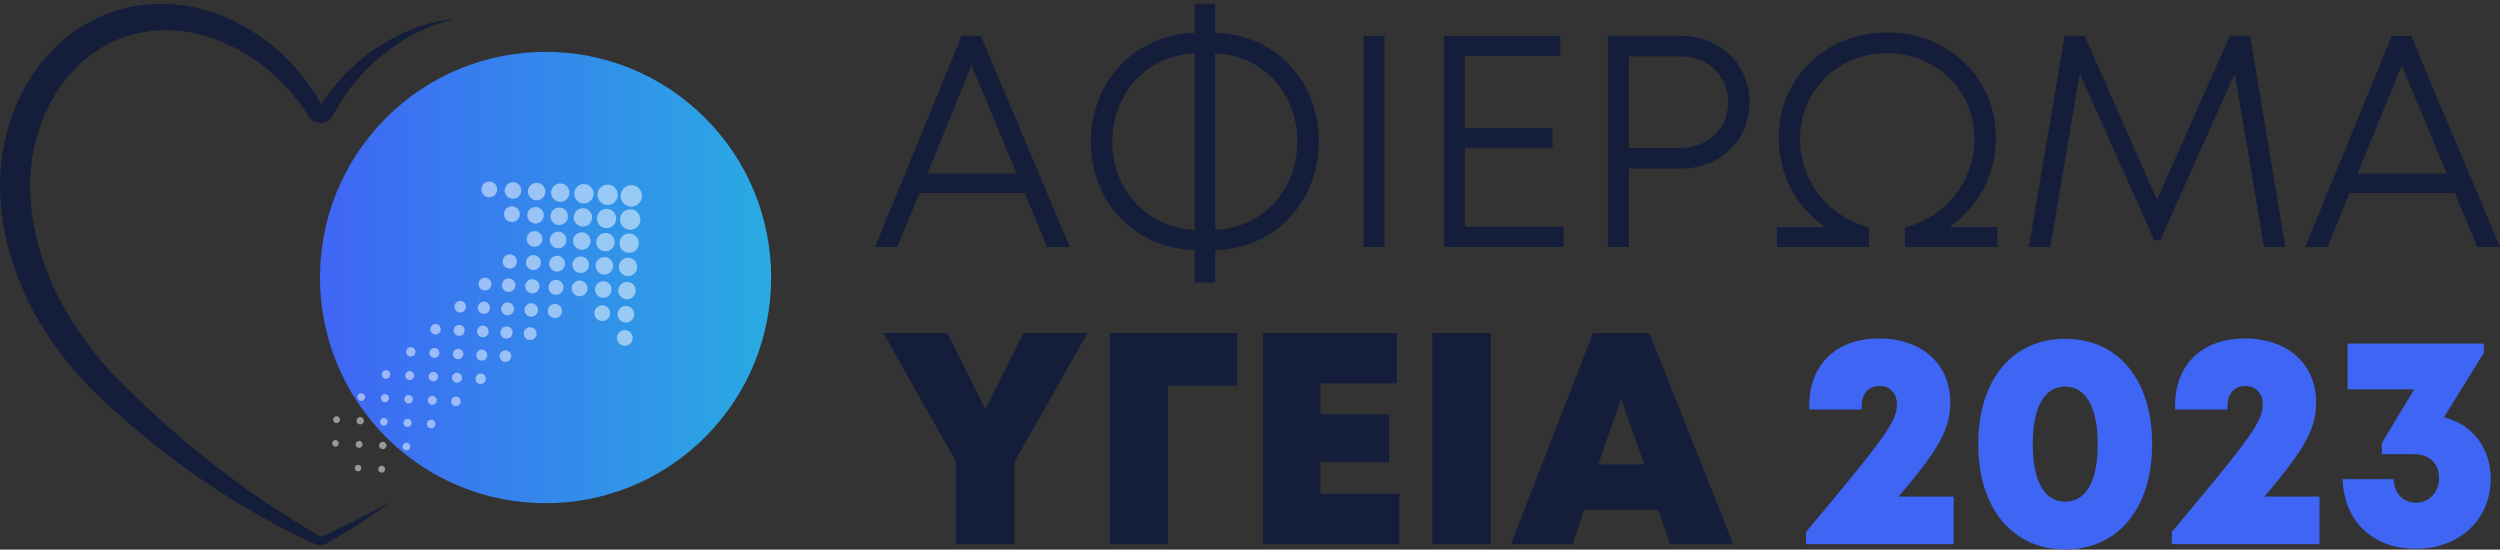 <svg width="514" height="113" viewBox="0 0 514 113" fill="none" xmlns="http://www.w3.org/2000/svg">
<rect x="0" y="0" width="514" height="113" fill="#333333" stroke="none"/>
<path d="M210.668 39.697H189.046L184.493 50.791H179.912L197.702 7.381H201.673L219.955 50.784H215.291L210.668 39.69V39.697ZM190.668 35.695H209.019L199.746 13.402L190.668 35.695Z" fill="#141D3A"/>
<path d="M249.839 51.434V58.064H245.618V51.434C232.652 50.958 224.28 40.943 224.28 29.148C224.28 17.353 232.652 7.219 245.618 6.743V0.792H249.839V6.736C262.868 7.184 271.135 17.171 271.135 29.057C271.135 40.943 262.861 50.979 249.839 51.427V51.434ZM245.618 47.257V10.961C235.514 11.445 228.674 19.477 228.674 29.106C228.674 38.735 235.493 46.774 245.618 47.257ZM266.742 29.106C266.742 19.442 259.957 11.417 249.832 10.961V47.257C259.957 46.802 266.742 38.791 266.742 29.106Z" fill="#141D3A"/>
<path d="M280.345 7.381H284.649V50.784H280.345V7.381Z" fill="#141D3A"/>
<path d="M321.484 46.614V50.784H296.86V7.381H320.804V11.509H301.164V26.332H319.21V30.375H301.164V46.607H321.484V46.614Z" fill="#141D3A"/>
<path d="M359.697 21.006C359.697 28.799 353.702 34.644 345.677 34.644H334.873V50.784H330.569V7.381H345.677C353.64 7.381 359.697 13.184 359.697 21.006ZM355.31 21.006C355.31 15.616 351.173 11.6 345.469 11.6H334.88V30.432H345.469C351.173 30.432 355.31 26.416 355.31 21.006Z" fill="#141D3A"/>
<path d="M410.634 46.697V50.783H391.694V46.781C400.273 44.475 405.949 37.145 405.949 28.49C405.949 18.608 398.097 10.934 388 10.934C377.902 10.934 370.092 18.608 370.092 28.49C370.092 37.145 375.754 44.475 384.271 46.781V50.783H365.331V46.697H375.234C369.378 42.562 365.705 36.115 365.705 28.188C365.705 16.05 375.456 6.673 388.007 6.673C400.557 6.673 410.35 16.05 410.35 28.188C410.35 36.115 406.656 42.562 400.779 46.697H410.648H410.634Z" fill="#141D3A"/>
<path d="M465.474 50.784L459.48 15.084L444.136 49.396H442.916L427.587 15.126L421.537 50.784H417.15L424.496 7.381H428.598L443.485 41.098L458.447 7.381H462.633L469.875 50.784H465.488H465.474Z" fill="#141D3A"/>
<path d="M504.714 39.696H483.091L478.538 50.79H473.957L491.747 7.388H495.718L514 50.79H509.336L504.714 39.696ZM484.713 35.694H503.064L493.791 13.401L484.713 35.694Z" fill="#141D3A"/>
<path d="M208.583 94.899V111.873H196.525V94.864L181.618 68.471H194.751L202.609 84.155L210.468 68.471H223.601L208.597 94.899H208.583Z" fill="#141D3A"/>
<path d="M254.351 79.291H240.13V111.873H228.182V68.471H254.351V79.291Z" fill="#141D3A"/>
<path d="M287.699 101.508V111.88H259.68V68.471H287.179V78.808H271.469V85.2H285.586V95.004H271.469V101.501H287.699V101.508Z" fill="#141D3A"/>
<path d="M294.491 68.471H306.487V111.873H294.491V68.471Z" fill="#141D3A"/>
<path d="M340.952 104.83H325.719L323.342 111.881H310.653L327.535 68.478H339.108L356.358 111.881H343.322L340.952 104.83ZM333.308 82.025L328.602 95.474H338.062L333.308 82.025Z" fill="#141D3A"/>
<path d="M401.682 102.096V111.872H371.313V109.363C387.745 89.796 390.004 86.635 390.004 83.096C390.004 80.861 388.542 79.361 386.456 79.361C384.162 79.361 382.769 80.924 382.769 83.405V84.204H371.979V83.44C371.979 75.1 377.391 69.591 386.331 69.591C395.271 69.591 400.975 74.967 400.975 82.711C400.975 87.897 399.076 91.885 390.344 102.096H401.696H401.682Z" fill="#3F65F5"/>
<path d="M406.734 91.31C406.734 78.107 413.719 69.655 424.607 69.655C435.494 69.655 442.48 78.1 442.48 91.31C442.48 104.521 435.46 112.966 424.607 112.966C413.754 112.966 406.734 104.486 406.734 91.31ZM431.288 91.345C431.288 83.748 428.876 79.48 424.607 79.48C420.338 79.48 417.926 83.713 417.926 91.31C417.926 98.907 420.303 103.14 424.607 103.14C428.911 103.14 431.288 98.942 431.288 91.345Z" fill="#3F65F5"/>
<path d="M476.896 102.096V111.872H446.527V109.363C462.959 89.796 465.218 86.635 465.218 83.096C465.218 80.861 463.756 79.361 461.67 79.361C459.376 79.361 457.983 80.924 457.983 83.405V84.204H447.193V83.44C447.193 75.1 452.605 69.591 461.545 69.591C470.485 69.591 476.189 74.967 476.189 82.711C476.189 87.897 474.29 91.885 465.558 102.096H476.91H476.896Z" fill="#3F65F5"/>
<path d="M502.49 85.788C508.346 87.274 512.088 92.053 512.088 98.445C512.088 106.827 505.65 112.833 496.696 112.833C487.742 112.833 481.893 107.051 481.644 98.515H492.122C492.247 101.423 494.035 103.351 496.717 103.351C499.399 103.351 501.464 101.276 501.464 98.263C501.464 95.249 499.434 93.378 496.26 93.378H489.717V91.079L496.363 80.041H482.662V70.643H510.681V72.535L502.483 85.781L502.49 85.788Z" fill="#3F65F5"/>
<g clip-path="url(#clip0_378_7)">
<path d="M8.153 26.265C8.382 25.635 8.586 24.999 8.855 24.385L9.235 23.457C9.371 23.151 9.525 22.858 9.668 22.555L10.104 21.656C10.248 21.356 10.383 21.05 10.559 20.771L11.55 19.047C14.376 14.585 18.321 10.885 23.042 8.64C25.406 7.537 27.942 6.805 30.536 6.449C33.136 6.093 35.794 6.146 38.423 6.553C43.695 7.377 48.807 9.654 53.241 12.874C55.455 14.494 57.513 16.351 59.35 18.412C60.267 19.444 61.131 20.529 61.934 21.656L62.242 22.074L62.526 22.507L63.098 23.377L63.385 23.813L63.457 23.922L63.547 24.058C63.606 24.148 63.677 24.233 63.755 24.313C63.898 24.481 64.073 24.627 64.254 24.755C64.996 25.273 65.926 25.398 66.753 25.148C67.168 25.026 67.561 24.8 67.877 24.497C68.034 24.348 68.181 24.18 68.295 24.005L68.38 23.872L68.444 23.765L68.508 23.651L69.015 22.739C69.188 22.436 69.348 22.124 69.528 21.826L70.084 20.938C70.27 20.643 70.448 20.343 70.642 20.05L71.246 19.191L71.854 18.332L72.506 17.505C74.247 15.3 76.243 13.279 78.439 11.484C80.621 9.672 83.017 8.09 85.579 6.805C88.134 5.502 90.859 4.502 93.698 3.845C90.797 4.106 87.921 4.811 85.159 5.843C82.403 6.893 79.758 8.273 77.285 9.933C74.824 11.608 72.543 13.569 70.488 15.76L69.717 16.585L68.991 17.446L68.266 18.313C68.032 18.608 67.814 18.917 67.585 19.218L66.91 20.127C66.692 20.436 66.495 20.757 66.285 21.074L66.043 21.446L65.575 20.608L65.296 20.111L64.993 19.63C64.193 18.334 63.316 17.09 62.375 15.888C60.493 13.489 58.34 11.289 55.955 9.359C51.202 5.489 45.524 2.633 39.351 1.388C36.257 0.805 33.059 0.627 29.89 0.954C26.719 1.268 23.59 2.101 20.655 3.385C17.731 4.691 15.004 6.444 12.614 8.561C10.219 10.675 8.148 13.127 6.412 15.776L5.197 17.813C4.984 18.148 4.817 18.505 4.642 18.856L4.12 19.914C3.95 20.268 3.77 20.619 3.607 20.978L3.156 22.063C2.839 22.781 2.592 23.523 2.323 24.26C1.284 27.22 0.606 30.302 0.261 33.411C-0.353 38.978 0.149 44.581 1.449 49.925L1.393 49.972L1.949 51.845L2.183 52.632L2.43 53.43C2.597 53.959 2.773 54.488 2.956 55.012C3.32 56.063 3.714 57.1 4.136 58.127L4.915 60.023H4.931C5.931 62.342 7.071 64.635 8.552 66.868L8.6 66.943C10.564 70.18 12.76 73.267 15.219 76.134C16.466 77.602 17.782 79.012 19.148 80.371L20.182 81.374L21.211 82.336C21.899 82.975 22.582 83.618 23.287 84.238C26.073 86.754 28.928 89.187 31.873 91.507C34.816 93.828 37.804 96.089 40.896 98.203C43.974 100.334 47.121 102.36 50.333 104.278C53.539 106.203 56.84 107.961 60.171 109.642C61.006 110.057 61.835 110.482 62.686 110.873L63.951 111.472L64.584 111.77L64.743 111.844L64.951 111.937C65.124 112.006 65.304 112.057 65.488 112.086C65.855 112.145 66.229 112.121 66.58 112.017C66.753 111.966 66.931 111.889 67.075 111.809L67.378 111.634L68.585 110.926C69.385 110.45 70.182 109.972 70.975 109.482C72.559 108.506 74.125 107.504 75.658 106.453C77.195 105.411 78.716 104.344 80.204 103.238C78.575 104.126 76.948 105.009 75.302 105.857C73.657 106.703 72.009 107.536 70.347 108.341C69.518 108.746 68.683 109.137 67.846 109.525L66.588 110.099L66.275 110.24C66.213 110.264 66.174 110.272 66.123 110.28C66.025 110.294 65.929 110.283 65.839 110.256C65.793 110.243 65.754 110.222 65.714 110.2L65.461 110.049L64.866 109.7L63.672 109.009C62.875 108.557 62.093 108.067 61.306 107.591C55.03 103.756 49.035 99.504 43.267 94.99C40.385 92.727 37.578 90.379 34.829 87.964C32.091 85.541 29.388 83.078 26.793 80.507C26.134 79.876 25.499 79.219 24.855 78.573L23.888 77.605L22.96 76.645C21.745 75.352 20.576 74.012 19.472 72.621C17.263 69.837 15.251 66.898 13.504 63.818L13.127 63.151L13.082 63.124C12.486 62.127 11.936 61.063 11.425 59.962C10.812 58.653 10.245 57.3 9.722 55.922L9.147 54.414C8.988 53.967 8.831 53.52 8.682 53.071C8.525 52.597 8.374 52.121 8.233 51.643L8.023 50.925L7.858 50.334L7.824 50.204C7.127 47.555 6.614 44.869 6.361 42.172C6.098 39.473 6.138 36.768 6.431 34.1C6.715 31.433 7.279 28.802 8.156 26.273L8.153 26.265ZM66.407 22.108C66.41 22.111 66.421 22.132 66.407 22.108V22.108ZM65.575 22.156C65.575 22.156 65.581 22.143 65.586 22.135C65.602 22.111 65.621 22.079 65.647 22.053C65.647 22.053 65.647 22.053 65.65 22.05L65.586 22.148C65.567 22.18 65.573 22.162 65.575 22.156Z" fill="#141D3A"/>
<path d="M144.965 89.871C163.077 71.75 163.077 42.37 144.965 24.25C126.852 6.129 97.486 6.129 79.374 24.25C61.262 42.37 61.262 71.75 79.374 89.871C97.486 107.991 126.852 107.991 144.965 89.871Z" fill="url(#paint0_linear_378_7)"/>
<g opacity="0.5">
<path d="M116.301 43.263C115.634 42.531 114.499 42.478 113.768 43.146C113.037 43.813 112.984 44.949 113.654 45.68C114.324 46.412 115.456 46.462 116.187 45.795C116.918 45.127 116.971 43.992 116.304 43.26L116.301 43.263Z" fill="white"/>
<path d="M121.53 38.489C120.789 37.678 119.531 37.62 118.723 38.361C117.912 39.101 117.854 40.359 118.596 41.17C119.335 41.981 120.592 42.037 121.403 41.298C122.214 40.558 122.272 39.3 121.53 38.489Z" fill="white"/>
<path d="M100.689 57.521C100.197 56.983 99.362 56.944 98.826 57.436C98.288 57.928 98.249 58.76 98.74 59.3C99.232 59.837 100.064 59.877 100.604 59.385C101.144 58.893 101.181 58.061 100.689 57.521Z" fill="white"/>
<path d="M111.086 48.029C110.482 47.367 109.459 47.321 108.8 47.925C108.14 48.529 108.093 49.553 108.696 50.212C109.3 50.872 110.323 50.92 110.982 50.316C111.641 49.712 111.689 48.688 111.086 48.029Z" fill="white"/>
<path d="M95.508 62.255C95.064 61.768 94.312 61.733 93.825 62.178C93.339 62.622 93.304 63.374 93.748 63.861C94.192 64.348 94.944 64.38 95.428 63.938C95.915 63.494 95.947 62.741 95.505 62.257L95.508 62.255Z" fill="white"/>
<path d="M105.881 52.779C105.336 52.183 104.414 52.14 103.816 52.686C103.22 53.231 103.178 54.154 103.722 54.752C104.267 55.35 105.19 55.39 105.785 54.845C106.381 54.3 106.423 53.377 105.878 52.781L105.881 52.779Z" fill="white"/>
<path d="M116.591 38.332C115.889 37.561 114.693 37.508 113.925 38.21C113.154 38.915 113.101 40.109 113.803 40.878C114.504 41.649 115.701 41.702 116.472 41C117.243 40.295 117.296 39.101 116.594 38.33L116.591 38.332Z" fill="white"/>
<path d="M90.335 66.978C89.934 66.539 89.256 66.51 88.817 66.909C88.379 67.308 88.349 67.989 88.748 68.428C89.147 68.867 89.827 68.896 90.266 68.497C90.705 68.098 90.734 67.417 90.335 66.978Z" fill="white"/>
<path d="M69.722 85.805C69.457 85.515 69.007 85.494 68.715 85.76C68.423 86.026 68.404 86.475 68.67 86.768C68.936 87.06 69.385 87.079 69.677 86.813C69.97 86.547 69.988 86.098 69.722 85.805Z" fill="white"/>
<path d="M74.866 81.106C74.571 80.784 74.074 80.76 73.75 81.055C73.425 81.35 73.404 81.848 73.699 82.172C73.994 82.494 74.491 82.518 74.813 82.223C75.135 81.927 75.159 81.43 74.864 81.108L74.866 81.106Z" fill="white"/>
<path d="M80.016 76.403C79.689 76.047 79.136 76.02 78.779 76.347C78.423 76.675 78.397 77.228 78.724 77.584C79.051 77.941 79.603 77.967 79.96 77.64C80.316 77.316 80.343 76.76 80.016 76.403Z" fill="white"/>
<path d="M85.172 71.693C84.811 71.297 84.2 71.27 83.803 71.629C83.407 71.988 83.381 72.603 83.742 72.999C84.104 73.395 84.715 73.422 85.111 73.06C85.507 72.698 85.534 72.087 85.175 71.691L85.172 71.693Z" fill="white"/>
<path d="M74.367 90.892C74.101 90.603 73.651 90.581 73.359 90.847C73.069 91.113 73.048 91.563 73.314 91.855C73.58 92.145 74.029 92.166 74.321 91.9C74.611 91.635 74.632 91.185 74.367 90.892Z" fill="white"/>
<path d="M79.51 86.196C79.215 85.874 78.718 85.85 78.394 86.145C78.07 86.441 78.048 86.938 78.343 87.262C78.638 87.584 79.138 87.608 79.46 87.313C79.781 87.018 79.805 86.518 79.51 86.196Z" fill="white"/>
<path d="M84.66 81.494C84.333 81.137 83.78 81.111 83.424 81.438C83.067 81.765 83.041 82.318 83.368 82.674C83.695 83.031 84.248 83.058 84.604 82.73C84.96 82.406 84.987 81.85 84.66 81.494Z" fill="white"/>
<path d="M115.727 53.117C115.124 52.457 114.1 52.409 113.441 53.013C112.782 53.617 112.734 54.641 113.337 55.3C113.941 55.96 114.964 56.008 115.626 55.404C116.286 54.8 116.333 53.776 115.73 53.114L115.727 53.117Z" fill="white"/>
<path d="M89.814 76.784C89.452 76.387 88.841 76.361 88.445 76.722C88.049 77.084 88.022 77.696 88.384 78.092C88.745 78.488 89.359 78.515 89.753 78.156C90.149 77.794 90.175 77.18 89.814 76.786V76.784Z" fill="white"/>
<path d="M110.525 57.868C109.98 57.273 109.057 57.23 108.462 57.775C107.867 58.321 107.824 59.243 108.369 59.839C108.914 60.435 109.839 60.477 110.434 59.935C111.03 59.39 111.072 58.467 110.528 57.868H110.525Z" fill="white"/>
<path d="M126.174 43.577C125.435 42.765 124.178 42.709 123.367 43.449C122.557 44.188 122.498 45.446 123.24 46.257C123.979 47.069 125.236 47.127 126.047 46.385C126.858 45.646 126.913 44.385 126.174 43.574V43.577Z" fill="white"/>
<path d="M120.943 48.353C120.275 47.622 119.14 47.569 118.409 48.239C117.678 48.906 117.625 50.042 118.295 50.773C118.962 51.505 120.097 51.558 120.828 50.89C121.559 50.223 121.61 49.087 120.943 48.353Z" fill="white"/>
<path d="M94.979 72.066C94.58 71.627 93.9 71.598 93.461 71.996C93.023 72.395 92.993 73.076 93.392 73.515C93.791 73.954 94.471 73.986 94.91 73.584C95.349 73.183 95.378 72.504 94.979 72.066Z" fill="white"/>
<path d="M105.333 62.611C104.841 62.074 104.007 62.034 103.47 62.526C102.933 63.018 102.893 63.85 103.385 64.39C103.877 64.93 104.711 64.967 105.248 64.475C105.785 63.983 105.822 63.148 105.333 62.611Z" fill="white"/>
<path d="M100.152 67.342C99.708 66.855 98.956 66.821 98.472 67.265C97.986 67.709 97.951 68.462 98.395 68.946C98.839 69.432 99.591 69.467 100.078 69.023C100.564 68.579 100.596 67.826 100.155 67.339L100.152 67.342Z" fill="white"/>
<path d="M100.676 62.858C100.623 62.704 100.537 62.56 100.421 62.433C99.955 61.922 99.163 61.885 98.65 62.353C98.137 62.821 98.103 63.614 98.568 64.124C98.685 64.252 98.82 64.35 98.969 64.417C99.118 64.486 99.275 64.523 99.437 64.531C99.759 64.547 100.083 64.438 100.338 64.204C100.593 63.97 100.732 63.656 100.745 63.334C100.753 63.175 100.729 63.012 100.676 62.858Z" fill="white"/>
<path d="M90.282 72.228C90.237 72.103 90.168 71.983 90.075 71.879C89.694 71.465 89.048 71.433 88.634 71.813C88.219 72.193 88.187 72.84 88.567 73.254C88.663 73.358 88.775 73.438 88.894 73.494C89.014 73.55 89.144 73.579 89.274 73.587C89.535 73.597 89.801 73.512 90.008 73.321C90.215 73.129 90.327 72.874 90.34 72.614C90.346 72.483 90.327 72.35 90.282 72.225V72.228Z" fill="white"/>
<path d="M95.538 67.975C95.543 67.832 95.524 67.685 95.474 67.547C95.426 67.409 95.349 67.278 95.243 67.162C94.979 66.874 94.602 66.752 94.243 66.805C94.028 66.837 93.818 66.93 93.645 67.09C93.586 67.143 93.536 67.199 93.493 67.26C93.185 67.685 93.206 68.284 93.573 68.688C93.679 68.802 93.802 68.893 93.935 68.954C94.067 69.015 94.211 69.05 94.355 69.055C94.573 69.066 94.791 69.013 94.985 68.898C95.048 68.861 95.11 68.813 95.168 68.763C95.341 68.606 95.453 68.406 95.506 68.193C95.522 68.122 95.532 68.05 95.535 67.978L95.538 67.975Z" fill="white"/>
<path d="M105.953 58.43C105.939 58.342 105.918 58.255 105.889 58.169C105.828 57.999 105.735 57.84 105.604 57.696C105.41 57.483 105.166 57.345 104.905 57.284C104.472 57.18 103.996 57.284 103.642 57.608C103.571 57.672 103.51 57.744 103.454 57.818C103.292 58.042 103.204 58.305 103.191 58.571C103.185 58.659 103.191 58.749 103.204 58.837C103.23 59.013 103.289 59.185 103.385 59.345C103.432 59.425 103.488 59.499 103.552 59.571C103.616 59.643 103.688 59.704 103.762 59.76C103.836 59.813 103.916 59.861 103.999 59.898C104.081 59.935 104.166 59.965 104.251 59.986C104.339 60.007 104.427 60.02 104.514 60.023C104.78 60.036 105.051 59.973 105.288 59.829C105.368 59.781 105.442 59.725 105.514 59.661C105.798 59.404 105.95 59.055 105.966 58.699C105.968 58.611 105.966 58.52 105.953 58.433V58.43Z" fill="white"/>
<path d="M74.803 86.398C74.795 86.35 74.784 86.302 74.768 86.257C74.736 86.164 74.686 86.079 74.614 86.002C74.51 85.887 74.377 85.813 74.236 85.778C74.002 85.722 73.745 85.778 73.553 85.954C73.516 85.988 73.481 86.025 73.452 86.068C73.364 86.188 73.317 86.331 73.309 86.475C73.309 86.523 73.309 86.571 73.317 86.619C73.33 86.714 73.362 86.807 73.415 86.892C73.442 86.935 73.471 86.975 73.505 87.015C73.54 87.055 73.577 87.087 73.62 87.116C73.662 87.145 73.702 87.169 73.747 87.19C73.792 87.212 73.838 87.228 73.885 87.238C73.933 87.249 73.981 87.257 74.029 87.26C74.173 87.265 74.319 87.23 74.446 87.156C74.489 87.129 74.529 87.1 74.569 87.065C74.723 86.924 74.803 86.738 74.813 86.544C74.813 86.496 74.813 86.448 74.805 86.4L74.803 86.398Z" fill="white"/>
<path d="M69.613 90.927C69.584 90.844 69.539 90.765 69.475 90.695C69.223 90.419 68.795 90.4 68.518 90.653C68.242 90.906 68.223 91.334 68.476 91.61C68.539 91.68 68.614 91.733 68.694 91.77C68.773 91.807 68.858 91.826 68.946 91.831C69.119 91.839 69.294 91.781 69.433 91.656C69.571 91.531 69.645 91.36 69.653 91.185C69.656 91.097 69.645 91.012 69.616 90.927H69.613Z" fill="white"/>
<path d="M111.118 53.472C111.051 53.283 110.948 53.105 110.804 52.948C110.233 52.321 109.26 52.276 108.632 52.85C108.005 53.422 107.96 54.395 108.534 55.023C108.677 55.18 108.845 55.299 109.026 55.385C109.206 55.47 109.403 55.515 109.6 55.523C109.993 55.541 110.395 55.408 110.708 55.121C111.022 54.834 111.19 54.448 111.208 54.055C111.216 53.858 111.19 53.658 111.123 53.472H111.118Z" fill="white"/>
<path d="M79.93 81.584C79.893 81.483 79.838 81.385 79.76 81.302C79.452 80.965 78.926 80.941 78.585 81.249C78.245 81.558 78.221 82.084 78.532 82.425C78.609 82.51 78.7 82.574 78.798 82.619C78.896 82.664 79.003 82.688 79.109 82.694C79.322 82.704 79.537 82.632 79.707 82.478C79.877 82.324 79.968 82.114 79.976 81.901C79.981 81.794 79.965 81.688 79.928 81.584H79.93Z" fill="white"/>
<path d="M85.146 77.081C85.138 77.023 85.122 76.964 85.103 76.909C85.064 76.797 85 76.688 84.915 76.595C84.787 76.454 84.625 76.363 84.452 76.321C84.165 76.252 83.849 76.321 83.615 76.536C83.567 76.579 83.527 76.627 83.49 76.674C83.381 76.823 83.322 76.996 83.314 77.174C83.312 77.233 83.314 77.291 83.322 77.35C83.338 77.467 83.378 77.581 83.442 77.688C83.474 77.741 83.511 77.791 83.554 77.837C83.596 77.882 83.644 77.924 83.692 77.962C83.743 77.999 83.793 78.028 83.849 78.052C83.902 78.076 83.96 78.097 84.016 78.111C84.075 78.124 84.133 78.132 84.192 78.135C84.367 78.142 84.548 78.1 84.705 78.007C84.758 77.975 84.808 77.938 84.854 77.895C85.042 77.722 85.141 77.491 85.151 77.257C85.154 77.198 85.151 77.14 85.143 77.081H85.146Z" fill="white"/>
<path d="M116.44 49.092C116.424 48.983 116.397 48.877 116.36 48.773C116.286 48.563 116.171 48.366 116.012 48.193C115.775 47.933 115.475 47.762 115.156 47.685C114.624 47.558 114.039 47.685 113.606 48.084C113.518 48.164 113.441 48.249 113.375 48.342C113.175 48.616 113.066 48.941 113.05 49.268C113.045 49.377 113.05 49.486 113.066 49.595C113.098 49.81 113.173 50.023 113.287 50.217C113.345 50.316 113.415 50.406 113.492 50.494C113.569 50.582 113.656 50.659 113.749 50.725C113.843 50.792 113.938 50.847 114.039 50.895C114.14 50.941 114.244 50.978 114.35 51.004C114.457 51.031 114.566 51.044 114.675 51.05C115.002 51.066 115.334 50.986 115.624 50.813C115.722 50.754 115.812 50.685 115.9 50.608C116.248 50.292 116.434 49.861 116.453 49.427C116.458 49.318 116.453 49.209 116.437 49.1L116.44 49.092Z" fill="white"/>
<path d="M121.621 44.063C121.539 43.832 121.411 43.614 121.236 43.42C120.534 42.649 119.337 42.595 118.569 43.297C117.798 44.002 117.745 45.196 118.447 45.965C118.622 46.157 118.83 46.306 119.053 46.409C119.276 46.513 119.516 46.569 119.757 46.579C120.241 46.601 120.733 46.438 121.116 46.087C121.501 45.736 121.706 45.26 121.73 44.779C121.741 44.537 121.706 44.295 121.624 44.063H121.621Z" fill="white"/>
<path d="M131.419 38.786C130.598 37.888 129.208 37.824 128.309 38.645C127.411 39.465 127.347 40.858 128.168 41.757C128.99 42.656 130.383 42.72 131.281 41.901C132.18 41.079 132.241 39.685 131.422 38.786H131.419Z" fill="white"/>
<path d="M127.017 40.143C127.03 39.874 126.991 39.606 126.9 39.35C126.81 39.095 126.666 38.85 126.472 38.638C125.986 38.103 125.287 37.88 124.622 37.978C124.223 38.037 123.838 38.212 123.516 38.505C123.41 38.603 123.314 38.707 123.234 38.821C122.663 39.608 122.7 40.715 123.383 41.462C123.577 41.675 123.806 41.84 124.053 41.952C124.3 42.066 124.566 42.127 124.832 42.14C125.233 42.159 125.64 42.063 125.999 41.848C126.119 41.776 126.233 41.694 126.339 41.595C126.658 41.303 126.868 40.933 126.961 40.542C126.993 40.412 127.012 40.279 127.017 40.143Z" fill="white"/>
<path d="M107.154 38.914C107.122 38.699 107.048 38.486 106.934 38.292C106.875 38.193 106.806 38.103 106.729 38.015C106.492 37.754 106.192 37.584 105.873 37.507C105.341 37.379 104.757 37.507 104.323 37.906C104.235 37.986 104.158 38.071 104.092 38.164C103.893 38.438 103.784 38.762 103.768 39.09C103.762 39.199 103.768 39.308 103.784 39.417C103.815 39.632 103.89 39.845 104.004 40.039C104.063 40.137 104.132 40.228 104.209 40.316C104.286 40.403 104.374 40.48 104.467 40.547C104.65 40.68 104.855 40.773 105.068 40.824C105.174 40.85 105.283 40.863 105.392 40.869C105.719 40.885 106.051 40.805 106.341 40.632C106.439 40.574 106.532 40.504 106.617 40.427C107.053 40.031 107.234 39.459 107.154 38.919V38.914Z" fill="white"/>
<path d="M111.796 44.002C111.748 43.678 111.607 43.364 111.368 43.103C111.128 42.843 110.831 42.673 110.512 42.596C109.98 42.468 109.395 42.596 108.962 42.994C108.874 43.074 108.797 43.159 108.731 43.252C108.531 43.526 108.422 43.851 108.406 44.178C108.401 44.287 108.406 44.396 108.422 44.505C108.454 44.721 108.529 44.933 108.643 45.127C108.701 45.226 108.77 45.316 108.848 45.404C108.925 45.492 109.012 45.569 109.105 45.635C109.289 45.768 109.494 45.861 109.706 45.912C109.813 45.938 109.922 45.952 110.031 45.957C110.357 45.973 110.687 45.893 110.98 45.72C111.078 45.662 111.168 45.593 111.256 45.516C111.692 45.119 111.873 44.548 111.793 44.008L111.796 44.002Z" fill="white"/>
<path d="M111.657 38.175C110.99 37.444 109.855 37.39 109.124 38.061C108.393 38.728 108.34 39.864 109.01 40.595C109.677 41.327 110.812 41.38 111.543 40.712C112.274 40.045 112.325 38.909 111.657 38.175Z" fill="white"/>
<path d="M106.442 42.938C105.838 42.279 104.815 42.231 104.156 42.835C103.496 43.438 103.449 44.462 104.052 45.122C104.655 45.782 105.679 45.829 106.341 45.226C107 44.622 107.048 43.598 106.445 42.936L106.442 42.938Z" fill="white"/>
<path d="M99.623 77.156C99.222 76.717 98.544 76.688 98.105 77.087C97.667 77.486 97.637 78.167 98.036 78.605C98.435 79.044 99.115 79.073 99.554 78.675C99.993 78.276 100.022 77.595 99.623 77.156Z" fill="white"/>
<path d="M130.231 58.531C129.564 57.8 128.429 57.747 127.698 58.417C126.967 59.085 126.913 60.22 127.583 60.952C128.251 61.683 129.386 61.736 130.117 61.069C130.848 60.401 130.898 59.266 130.231 58.531Z" fill="white"/>
<path d="M125.016 63.294C124.412 62.635 123.389 62.587 122.729 63.191C122.07 63.794 122.022 64.818 122.626 65.478C123.229 66.137 124.253 66.185 124.915 65.582C125.574 64.978 125.622 63.954 125.018 63.292L125.016 63.294Z" fill="white"/>
<path d="M129.657 68.382C129.054 67.72 128.03 67.675 127.371 68.278C126.712 68.882 126.664 69.906 127.267 70.566C127.871 71.225 128.894 71.273 129.553 70.669C130.213 70.066 130.26 69.042 129.657 68.382Z" fill="white"/>
<path d="M130.369 64.358C130.322 64.034 130.181 63.72 129.941 63.459C129.705 63.199 129.404 63.029 129.085 62.951C128.554 62.824 127.969 62.951 127.536 63.35C127.448 63.43 127.371 63.515 127.304 63.608C127.105 63.882 126.996 64.207 126.98 64.531C126.975 64.64 126.98 64.749 126.996 64.858C127.028 65.074 127.102 65.287 127.217 65.481C127.275 65.579 127.344 65.669 127.421 65.757C127.498 65.845 127.586 65.922 127.679 65.989C127.863 66.122 128.067 66.215 128.28 66.265C128.386 66.292 128.495 66.305 128.604 66.31C128.931 66.326 129.261 66.247 129.553 66.074C129.652 66.015 129.745 65.946 129.83 65.869C130.266 65.473 130.446 64.901 130.367 64.361L130.369 64.358Z" fill="white"/>
<path d="M79.008 95.98C78.742 95.69 78.293 95.669 78 95.935C77.708 96.201 77.689 96.65 77.955 96.943C78.221 97.235 78.67 97.254 78.963 96.988C79.252 96.722 79.274 96.272 79.008 95.98Z" fill="white"/>
<path d="M115.445 58.039C114.874 57.411 113.901 57.366 113.274 57.941C112.646 58.513 112.601 59.486 113.175 60.114C113.749 60.741 114.72 60.786 115.35 60.212C115.977 59.64 116.02 58.664 115.448 58.039H115.445Z" fill="white"/>
<path d="M121.084 54.181C121.036 53.856 120.895 53.542 120.656 53.282C120.419 53.021 120.119 52.851 119.8 52.774C119.268 52.646 118.683 52.774 118.25 53.173C118.162 53.252 118.085 53.337 118.019 53.431C117.819 53.705 117.71 54.029 117.694 54.356C117.689 54.465 117.694 54.574 117.71 54.683C117.742 54.899 117.817 55.111 117.931 55.306C117.989 55.404 118.059 55.494 118.136 55.582C118.213 55.67 118.3 55.747 118.394 55.814C118.577 55.947 118.782 56.04 118.994 56.09C119.101 56.117 119.21 56.13 119.319 56.135C119.646 56.151 119.975 56.072 120.268 55.899C120.366 55.84 120.456 55.771 120.544 55.694C120.98 55.298 121.161 54.726 121.081 54.186L121.084 54.181Z" fill="white"/>
<path d="M131.116 43.729C130.63 43.194 129.931 42.971 129.266 43.069C128.867 43.127 128.482 43.303 128.16 43.596C128.054 43.694 127.958 43.798 127.878 43.912C127.307 44.699 127.344 45.806 128.027 46.553C128.708 47.3 129.808 47.439 130.643 46.941C130.763 46.87 130.877 46.787 130.983 46.689C131.302 46.396 131.512 46.026 131.605 45.635C131.762 44.981 131.605 44.266 131.116 43.731V43.729Z" fill="white"/>
<path d="M110.597 63.518C110.557 63.252 110.442 62.997 110.248 62.784C110.054 62.571 109.81 62.433 109.549 62.372C109.116 62.268 108.64 62.372 108.286 62.696C108.215 62.76 108.154 62.832 108.098 62.906C107.936 63.13 107.848 63.393 107.835 63.659C107.829 63.747 107.835 63.837 107.848 63.925C107.874 64.1 107.933 64.273 108.029 64.433C108.076 64.513 108.132 64.587 108.196 64.659C108.26 64.731 108.332 64.792 108.406 64.848C108.555 64.957 108.722 65.031 108.895 65.074C108.983 65.095 109.071 65.108 109.158 65.111C109.424 65.124 109.695 65.061 109.932 64.917C110.012 64.869 110.086 64.813 110.158 64.749C110.511 64.425 110.66 63.962 110.594 63.521L110.597 63.518Z" fill="white"/>
<path d="M125.879 48.51C125.178 47.738 123.981 47.685 123.213 48.387C122.445 49.09 122.389 50.286 123.091 51.055C123.793 51.826 124.989 51.879 125.76 51.177C126.531 50.475 126.584 49.278 125.882 48.507L125.879 48.51Z" fill="white"/>
<path d="M94.719 76.97C94.338 76.555 93.692 76.523 93.278 76.903C92.86 77.284 92.831 77.93 93.211 78.345C93.591 78.76 94.237 78.792 94.652 78.411C95.069 78.031 95.096 77.385 94.719 76.97Z" fill="white"/>
<path d="M84.404 86.39C84.096 86.052 83.57 86.028 83.229 86.337C82.889 86.645 82.865 87.172 83.176 87.512C83.485 87.85 84.011 87.874 84.351 87.565C84.692 87.257 84.713 86.73 84.404 86.39Z" fill="white"/>
<path d="M89.787 82.169C89.761 81.994 89.684 81.823 89.556 81.683C89.428 81.542 89.266 81.451 89.094 81.409C88.806 81.34 88.49 81.409 88.256 81.624C88.208 81.667 88.168 81.715 88.131 81.762C88.022 81.911 87.964 82.084 87.956 82.262C87.953 82.321 87.956 82.379 87.964 82.438C87.98 82.555 88.02 82.669 88.083 82.776C88.115 82.829 88.153 82.879 88.195 82.925C88.238 82.97 88.285 83.012 88.333 83.05C88.432 83.121 88.543 83.172 88.658 83.198C88.716 83.212 88.775 83.22 88.833 83.222C89.008 83.23 89.189 83.188 89.346 83.095C89.399 83.063 89.45 83.026 89.495 82.983C89.729 82.768 89.827 82.459 89.785 82.167L89.787 82.169Z" fill="white"/>
<path d="M99.886 72.249C99.623 71.962 99.246 71.839 98.887 71.892C98.671 71.924 98.461 72.017 98.289 72.177C98.23 72.23 98.18 72.286 98.137 72.347C97.829 72.773 97.847 73.371 98.217 73.775C98.586 74.18 99.179 74.254 99.631 73.986C99.695 73.948 99.756 73.9 99.814 73.85C99.987 73.693 100.099 73.493 100.152 73.281C100.237 72.927 100.152 72.541 99.889 72.251L99.886 72.249Z" fill="white"/>
<path d="M105.062 67.523C104.597 67.012 103.805 66.975 103.292 67.443C102.781 67.911 102.744 68.704 103.209 69.214C103.675 69.725 104.469 69.762 104.98 69.294C105.49 68.829 105.527 68.034 105.06 67.523H105.062Z" fill="white"/>
<path d="M74.117 95.783C73.864 95.507 73.436 95.488 73.159 95.741C72.883 95.993 72.864 96.422 73.117 96.698C73.37 96.975 73.797 96.993 74.074 96.741C74.35 96.488 74.369 96.06 74.117 95.783Z" fill="white"/>
<path d="M79.447 91.486C79.425 91.342 79.364 91.204 79.258 91.089C79.151 90.975 79.021 90.901 78.88 90.866C78.647 90.81 78.389 90.866 78.197 91.042C78.16 91.076 78.125 91.113 78.096 91.156C78.008 91.276 77.961 91.419 77.953 91.563C77.953 91.611 77.953 91.659 77.961 91.707C77.974 91.802 78.006 91.895 78.059 91.98C78.086 92.023 78.115 92.063 78.149 92.103C78.184 92.143 78.221 92.174 78.264 92.204C78.343 92.262 78.434 92.302 78.527 92.326C78.575 92.337 78.623 92.345 78.67 92.347C78.814 92.353 78.96 92.318 79.088 92.244C79.13 92.217 79.17 92.188 79.21 92.153C79.401 91.978 79.481 91.728 79.447 91.488V91.486Z" fill="white"/>
<path d="M84.152 91.283C83.857 90.962 83.359 90.938 83.035 91.233C82.713 91.528 82.69 92.025 82.985 92.35C83.28 92.672 83.777 92.696 84.099 92.4C84.42 92.105 84.444 91.608 84.149 91.286L84.152 91.283Z" fill="white"/>
<path d="M130.906 54.242C130.824 54.01 130.696 53.792 130.521 53.598C129.819 52.827 128.623 52.774 127.854 53.476C127.086 54.178 127.03 55.375 127.732 56.143C127.908 56.335 128.115 56.484 128.338 56.587C128.562 56.691 128.801 56.747 129.043 56.758C129.527 56.779 130.018 56.617 130.401 56.266C130.787 55.914 130.991 55.438 131.015 54.957C131.026 54.715 130.991 54.473 130.909 54.242H130.906Z" fill="white"/>
<path d="M125.725 59.268C125.709 59.159 125.683 59.053 125.645 58.949C125.571 58.739 125.457 58.542 125.297 58.369C125.061 58.108 124.76 57.938 124.441 57.861C123.909 57.733 123.325 57.861 122.891 58.26C122.804 58.34 122.727 58.425 122.66 58.518C122.461 58.792 122.352 59.116 122.336 59.444C122.33 59.553 122.336 59.662 122.352 59.771C122.384 59.986 122.458 60.199 122.572 60.393C122.631 60.491 122.7 60.582 122.777 60.67C122.854 60.757 122.942 60.834 123.035 60.901C123.128 60.967 123.224 61.023 123.325 61.071C123.426 61.116 123.529 61.154 123.636 61.18C123.742 61.207 123.851 61.22 123.96 61.225C124.287 61.241 124.619 61.162 124.909 60.989C125.007 60.93 125.098 60.861 125.185 60.784C125.534 60.468 125.72 60.037 125.738 59.603C125.744 59.494 125.738 59.385 125.722 59.276L125.725 59.268Z" fill="white"/>
<path d="M109.977 67.698C109.486 67.161 108.651 67.121 108.114 67.613C107.577 68.105 107.537 68.938 108.029 69.478C108.521 70.015 109.353 70.055 109.892 69.563C110.429 69.071 110.469 68.238 109.977 67.698Z" fill="white"/>
<path d="M115.169 62.957C114.624 62.361 113.701 62.319 113.103 62.864C112.508 63.409 112.465 64.332 113.01 64.93C113.555 65.526 114.478 65.569 115.073 65.023C115.669 64.478 115.711 63.555 115.166 62.959L115.169 62.957Z" fill="white"/>
<path d="M125.587 53.441C124.92 52.71 123.785 52.656 123.054 53.324C122.323 53.992 122.269 55.127 122.939 55.858C123.609 56.59 124.742 56.64 125.473 55.973C126.204 55.305 126.257 54.17 125.59 53.438L125.587 53.441Z" fill="white"/>
<path d="M104.794 72.43C104.35 71.943 103.597 71.909 103.111 72.353C102.624 72.797 102.59 73.55 103.034 74.036C103.478 74.523 104.23 74.555 104.714 74.113C105.2 73.669 105.235 72.917 104.791 72.433L104.794 72.43Z" fill="white"/>
<path d="M89.301 86.582C88.974 86.225 88.421 86.199 88.065 86.526C87.709 86.853 87.682 87.406 88.009 87.762C88.333 88.119 88.889 88.145 89.245 87.818C89.601 87.491 89.628 86.938 89.301 86.582Z" fill="white"/>
<path d="M94.458 81.871C94.097 81.475 93.485 81.448 93.089 81.808C92.693 82.167 92.666 82.781 93.028 83.177C93.389 83.573 94.001 83.6 94.397 83.238C94.793 82.877 94.82 82.265 94.461 81.869L94.458 81.871Z" fill="white"/>
<path d="M101.798 37.85C101.194 37.188 100.171 37.143 99.511 37.747C98.852 38.35 98.804 39.374 99.408 40.034C100.011 40.694 101.035 40.741 101.694 40.138C102.353 39.534 102.401 38.51 101.798 37.85Z" fill="white"/>
<path d="M120.371 58.205C119.768 57.542 118.744 57.497 118.085 58.101C117.426 58.705 117.378 59.728 117.981 60.388C118.585 61.048 119.608 61.095 120.268 60.492C120.927 59.888 120.975 58.864 120.371 58.205Z" fill="white"/>
<path d="M130.816 48.664C130.074 47.853 128.817 47.795 128.009 48.537C127.201 49.279 127.139 50.534 127.881 51.345C128.62 52.157 129.877 52.212 130.688 51.473C131.499 50.734 131.558 49.476 130.816 48.664Z" fill="white"/>
</g>
</g>
<defs>
<linearGradient id="paint0_linear_378_7" x1="65.792" y1="57.059" x2="158.549" y2="57.059" gradientUnits="userSpaceOnUse">
<stop stop-color="#3F65F5"/>
<stop offset="1" stop-color="#29ABE2"/>
</linearGradient>
<clipPath id="clip0_378_7">
<rect width="158.547" height="111.32" fill="white" transform="translate(0 0.792)"/>
</clipPath>
</defs>
</svg>
